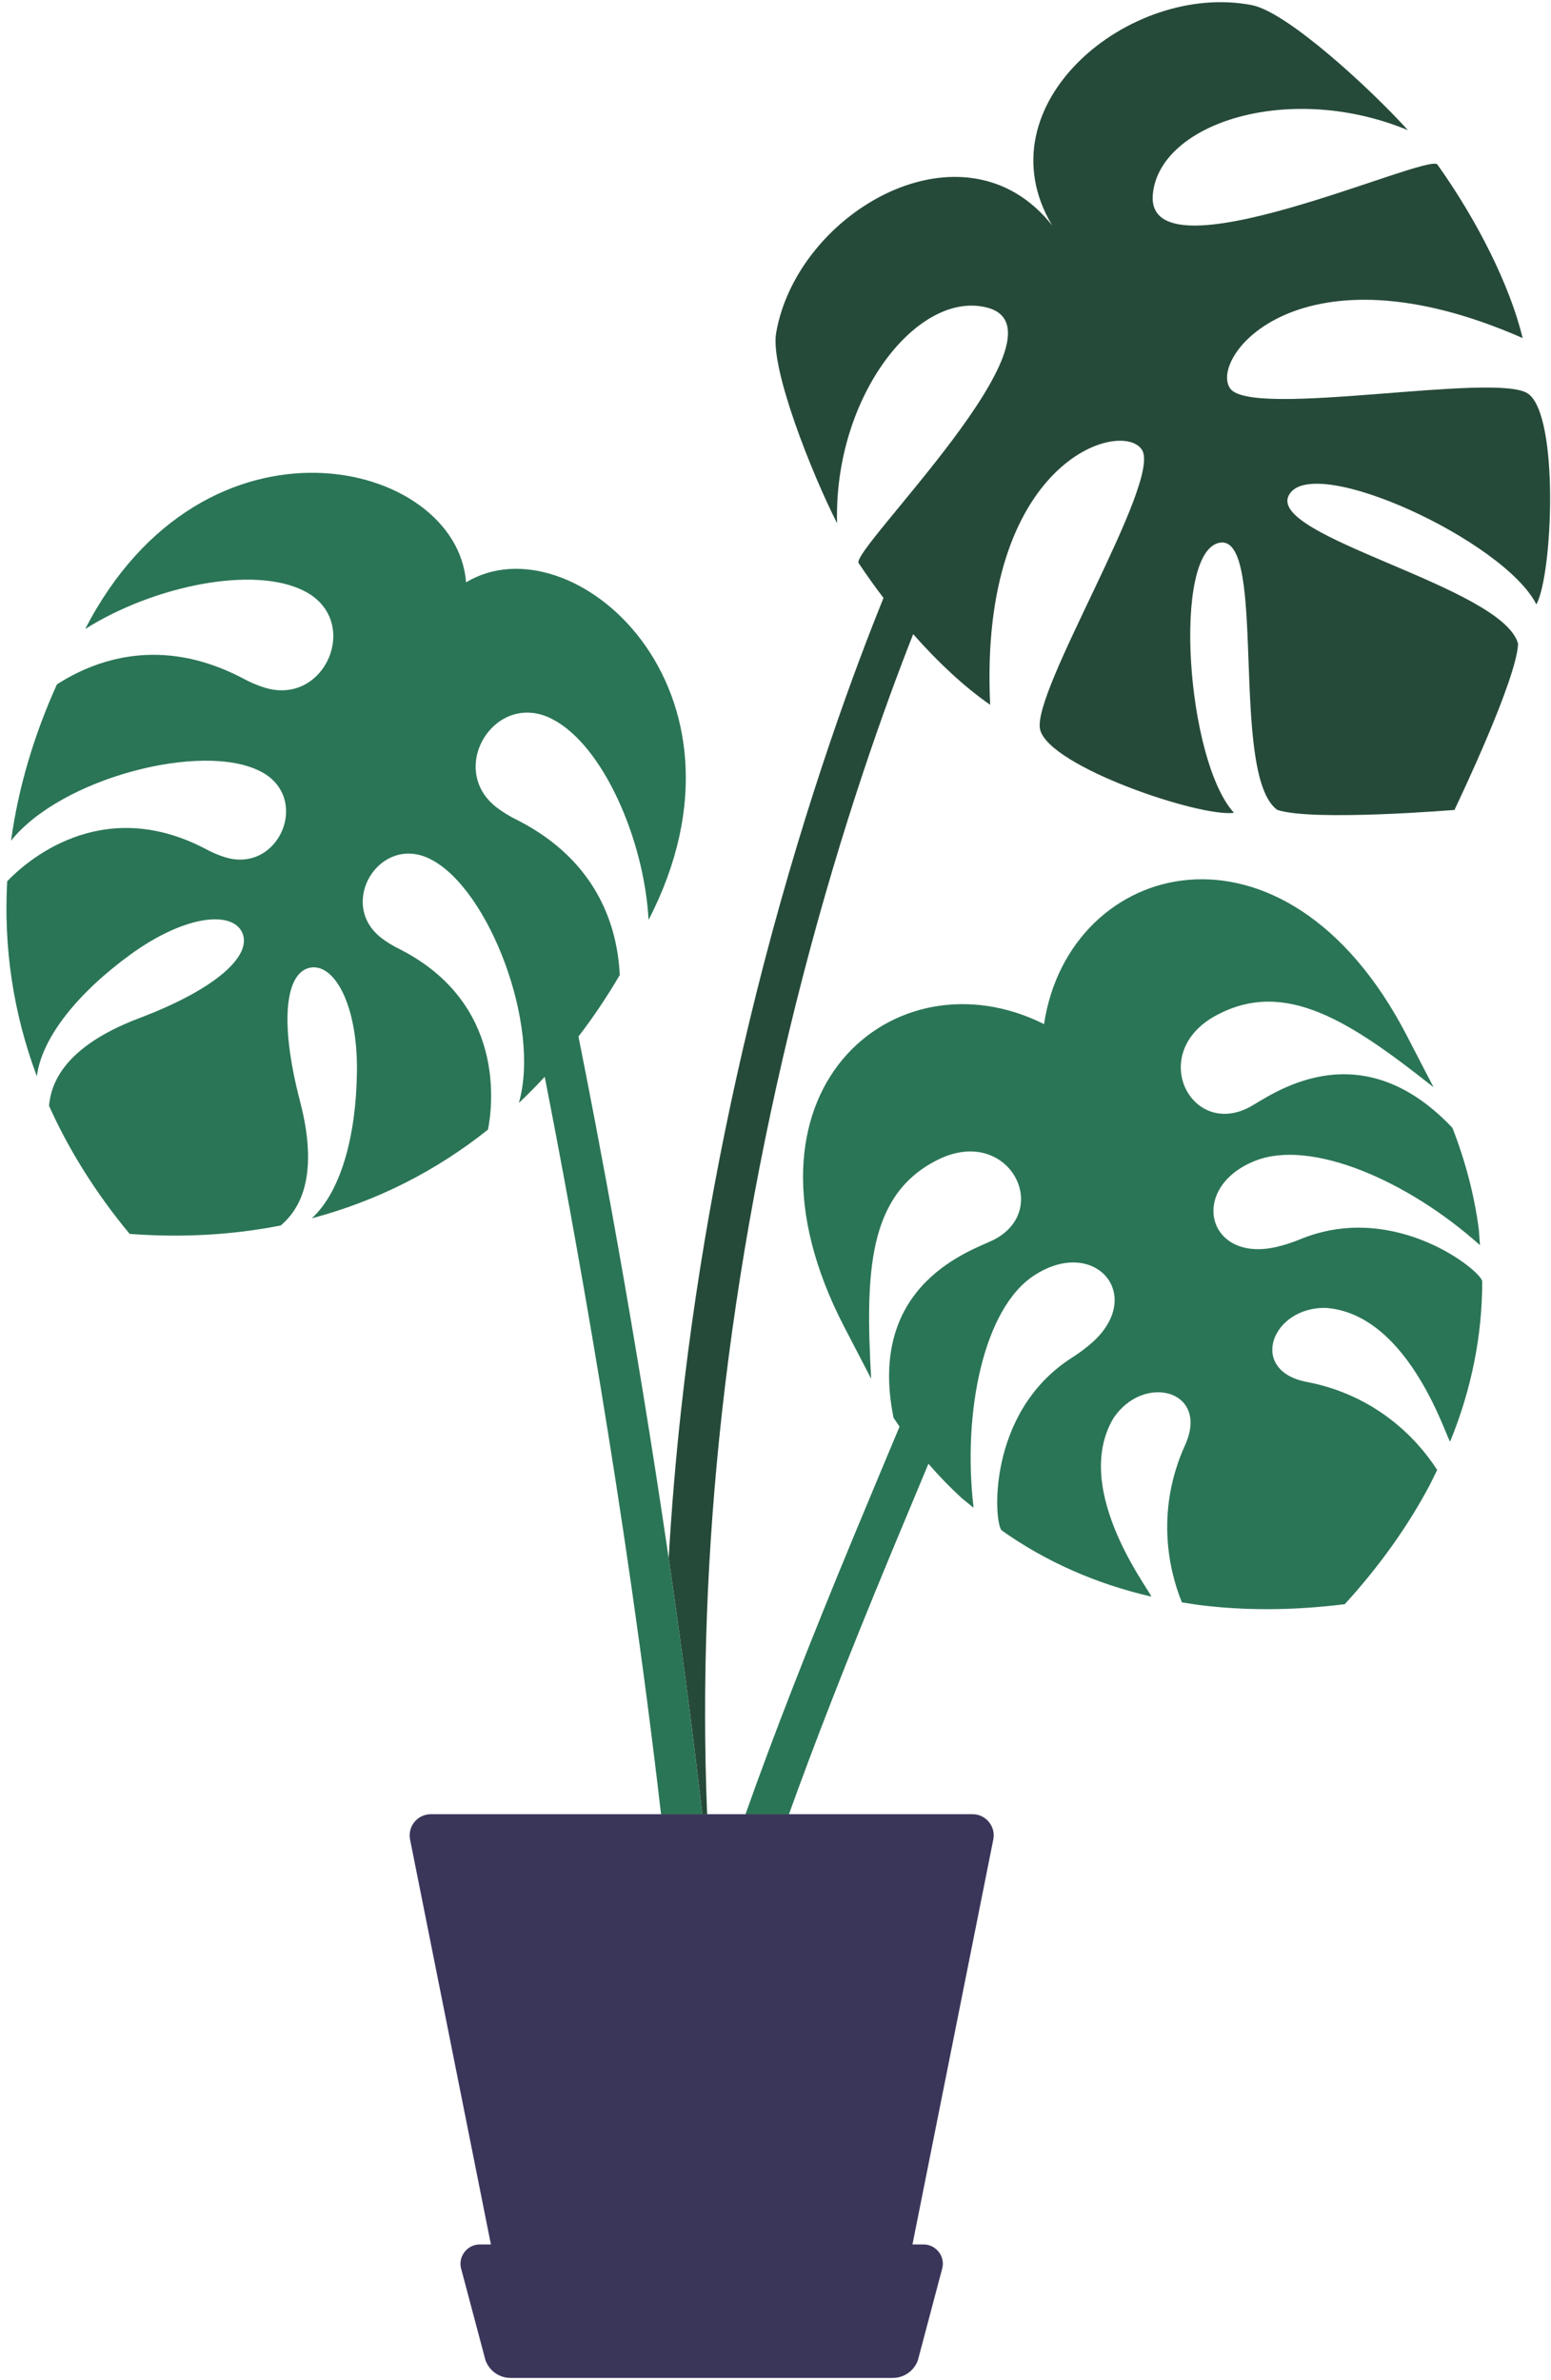 <svg xmlns="http://www.w3.org/2000/svg" fill="none" viewBox="0 0 189 290" height="290" width="189">
<path fill="#264A39" d="M187.216 73.649C189.217 70 190.014 50.678 186.215 47.976C182.416 45.266 152.623 51.019 149.92 47.356C147.224 43.7 158.247 29.192 185.548 41.195C183.995 34.795 180.046 26.918 175.158 20.049C174.069 18.523 139.436 34.577 140.484 23.65C141.315 14.97 157.151 9.891 171.563 15.861C167.016 10.83 156.878 1.483 152.575 0.632C137.768 -2.289 119.413 12.716 128.209 27.463L128.229 27.49C117.609 14.01 97.143 25.699 94.576 40.575C93.828 44.892 98.927 57.705 102.004 63.757C101.582 48.153 111.992 35.183 120.393 37.511C130.973 40.446 103.591 67.045 104.632 68.611C105.592 70.055 106.607 71.478 107.662 72.86C104.36 81.002 98.444 96.804 93.052 117.542C88.374 135.563 84.997 153.741 83.023 171.572C82.342 177.719 81.832 183.819 81.484 189.879C82.941 199.86 84.344 210.371 85.569 221.06H86.168C85.528 205.231 86.128 188.857 87.966 172.211C89.913 154.64 93.235 136.714 97.844 118.944C102.671 100.344 107.921 85.788 111.277 77.271C114.354 80.757 117.588 83.76 120.659 85.877C119.222 56.084 136.706 50.985 139.157 54.811C141.607 58.644 125.581 84.413 126.752 88.927C127.916 93.441 146.244 99.609 150.37 99.044C144.549 92.685 142.799 67.12 148.647 66.126C154.495 65.132 149.777 94.394 155.639 98.683C159.928 100.126 177.316 98.683 177.316 98.683L177.269 98.615C177.766 97.573 184.812 82.8 184.989 78.442C183.09 71.43 154.073 65.371 157.096 60.264C160.112 55.165 183.362 65.942 187.216 73.649Z" clip-rule="evenodd" fill-rule="evenodd"></path>
<path fill="#2A7556" d="M85.569 221.06C84.344 210.371 82.942 199.86 81.484 189.879C77.359 161.672 72.79 137.762 70.489 126.304C72.293 123.948 73.975 121.45 75.521 118.808C75.255 113.123 72.961 105.049 63.184 99.997C62.115 99.487 61.237 98.935 60.508 98.377C54.436 93.686 60.263 84.161 67.147 87.545C67.208 87.579 67.269 87.606 67.33 87.64C73.458 90.806 78.489 102.237 79.034 112.088C93.569 83.937 69.665 63.178 56.791 70.96C55.681 55.955 24.915 48.486 10.38 76.645C18.727 71.376 30.961 68.863 37.088 72.022C37.15 72.056 37.211 72.09 37.272 72.118C44.019 75.767 39.628 86.034 32.289 83.8C31.404 83.535 30.45 83.133 29.416 82.561C19.639 77.516 11.728 80.315 6.935 83.392C4.109 89.649 2.224 96.035 1.345 102.441C7.425 94.809 24.643 90.329 31.724 93.986C31.778 94.013 31.832 94.04 31.887 94.067C37.892 97.315 33.984 106.451 27.455 104.463C26.672 104.225 25.821 103.871 24.895 103.36C12.177 96.79 3.007 105.151 0.876 107.384C0.433 115.397 1.59 123.39 4.491 131.151C5.083 126.413 9.515 120.966 15.84 116.35C22.471 111.51 28.265 110.917 29.511 113.627C30.757 116.33 26.597 120.415 16.943 124.071C7.377 127.7 6.193 132.404 5.975 134.739C8.378 140.097 11.633 145.326 15.799 150.35C22.308 150.841 28.449 150.459 34.215 149.322C35.992 147.791 39.144 144.101 36.564 134.208C33.957 124.214 34.876 118.454 37.803 117.909C40.731 117.358 43.604 122.416 43.495 130.634C43.393 138.463 41.52 145.231 37.994 148.451C46.007 146.327 53.197 142.637 59.467 137.64C60.059 134.61 61.564 122.294 48.839 115.724C47.893 115.268 47.11 114.784 46.463 114.281C41.064 110.107 46.245 101.631 52.373 104.647C52.427 104.674 52.475 104.702 52.529 104.729C59.617 108.385 65.935 125.017 63.225 134.392C64.314 133.371 65.363 132.309 66.377 131.206C69.768 148.444 76.235 183.636 80.552 221.06H85.569Z" clip-rule="evenodd" fill-rule="evenodd"></path>
<path fill="#2A7556" d="M108.697 189.001C110.453 184.786 111.91 181.28 113.136 178.359C114.409 179.83 115.757 181.226 117.18 182.533C117.915 183.132 118.344 183.486 118.637 183.724C117.255 171.987 119.903 159.433 125.969 155.443C126.03 155.402 126.092 155.361 126.16 155.32C133.417 150.718 139.483 157.731 133.206 163.483C132.451 164.171 131.531 164.872 130.408 165.574C120.162 172.314 121.122 185.719 122.075 186.488C127.365 190.233 133.445 192.963 140.253 194.536C140.797 194.658 130.354 181.791 135.671 172.824C139.354 167.276 147.449 169.386 144.406 176.092C140.92 183.792 142.268 190.955 144.024 195.25L146.026 195.557C151.568 196.265 157.518 196.265 163.87 195.468C168.187 190.737 171.618 185.869 174.232 180.933L175.131 179.115C172.632 175.207 167.554 169.978 159.254 168.392C152.017 167.017 154.958 159.188 161.617 159.371C172.006 160.188 176.506 176.14 176.724 175.622C179.359 169.155 180.625 162.612 180.618 156.131C180.544 154.912 170.141 146.402 158.723 150.888C157.505 151.406 156.395 151.753 155.401 151.971C147.088 153.789 144.848 144.788 152.793 141.507C152.861 141.479 152.93 141.452 153.004 141.425C159.758 138.77 171.543 143.835 180.346 151.726C180.319 151.351 180.278 150.8 180.21 149.847C179.665 145.653 178.576 141.5 176.99 137.429C165.409 125.181 154.625 133.684 152.201 134.937C145.025 138.661 139.722 128.122 148.368 123.635C156.667 119.292 164.503 124.418 174.689 132.479C174.62 132.356 174.559 132.234 174.491 132.098C174.362 131.853 171.53 126.392 171.4 126.134C156.586 97.567 130.251 104.661 127.222 124.786C109.03 115.67 88.061 133.105 102.869 161.666C103.005 161.924 105.837 167.385 105.967 167.63C106.035 167.766 106.096 167.888 106.157 168.011C105.436 155.048 105.769 145.68 114.102 141.405C122.742 136.925 128.304 147.334 121.129 151.052C118.705 152.304 105.538 156.226 108.881 172.749C109.119 173.11 109.371 173.471 109.616 173.832C108.2 177.209 106.396 181.518 104.108 187.026C98.58 200.343 94.154 211.699 90.846 221.06H96.142C99.118 212.761 103.182 202.277 108.697 189.001Z" clip-rule="evenodd" fill-rule="evenodd"></path>
<path fill="#3A365A" d="M80.552 221.06H52.495C50.889 221.06 49.67 222.524 49.963 224.11L61.775 283.273C61.999 284.492 63.068 285.384 64.307 285.384H106.702C107.941 285.384 109.01 284.492 109.235 283.273L121.047 224.11C121.34 222.524 120.121 221.06 118.507 221.06H80.552Z" clip-rule="evenodd" fill-rule="evenodd"></path>
<path fill="#3A365A" d="M112.523 273.483H58.479C57.002 273.483 55.886 274.824 56.151 276.281L59.153 287.576C59.61 288.877 60.835 289.748 62.21 289.748H108.799C110.174 289.748 111.399 288.877 111.856 287.576L114.851 276.281C115.124 274.824 114.007 273.483 112.523 273.483Z" clip-rule="evenodd" fill-rule="evenodd"></path>
</svg>

